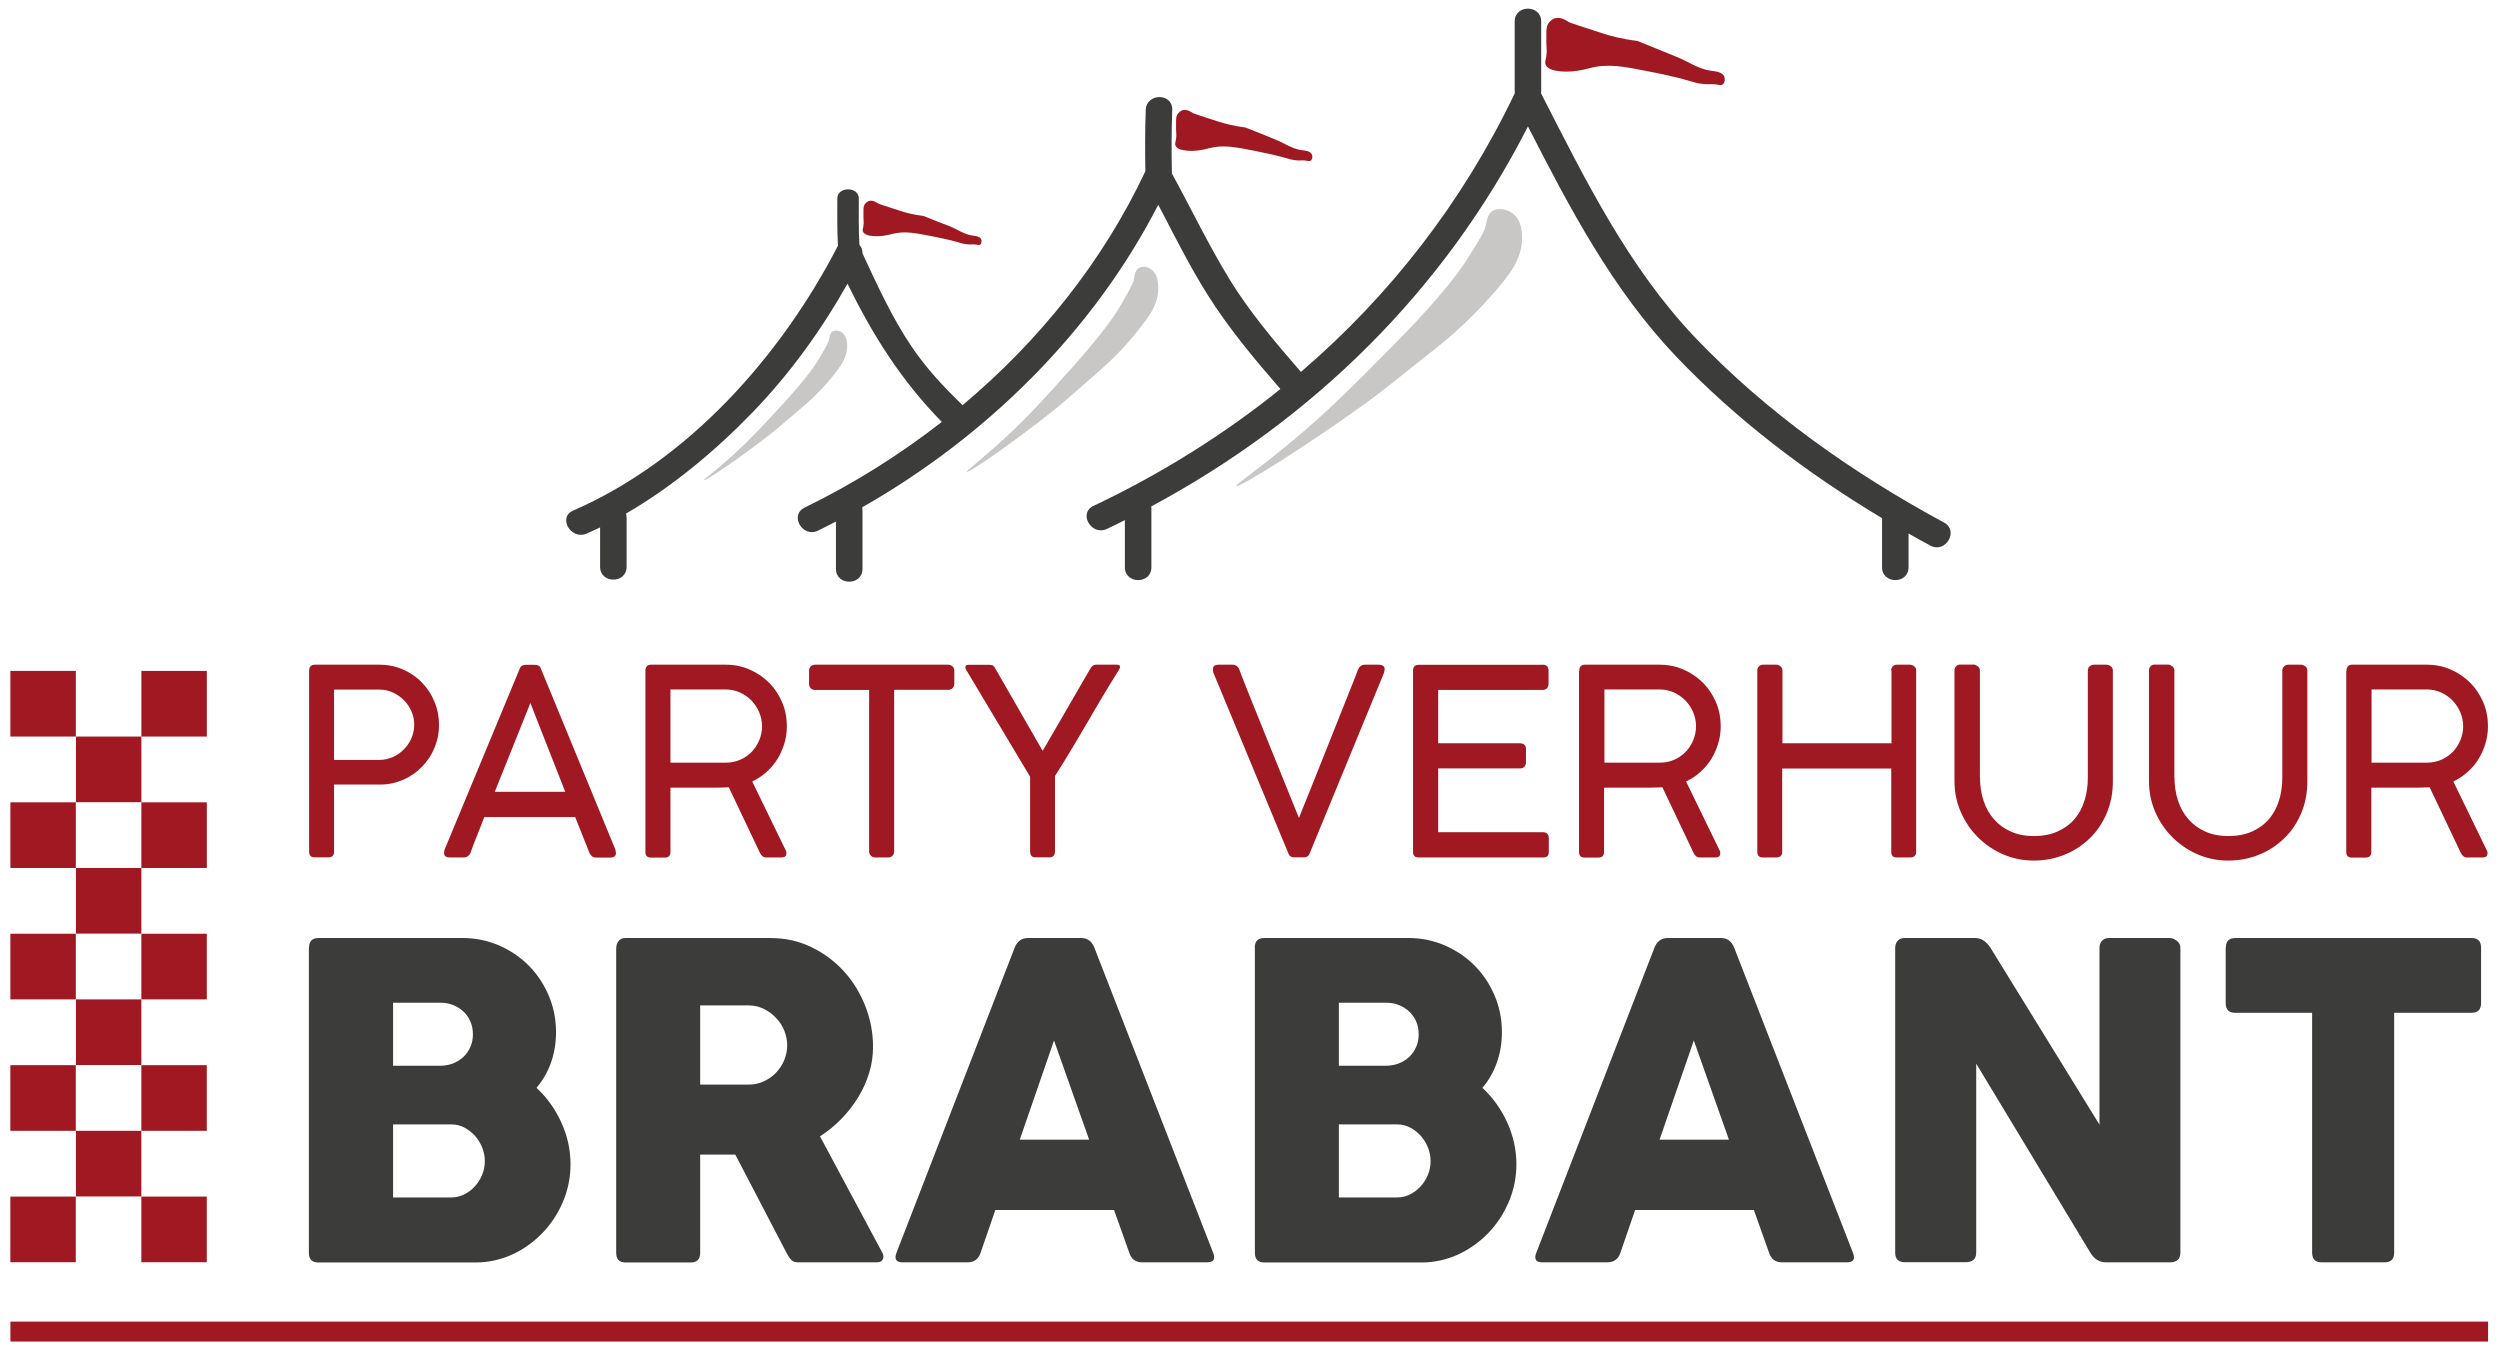 <svg width="148" height="80" viewBox="0 0 148 80" fill="none" xmlns="http://www.w3.org/2000/svg">
<g clip-path="url(#clip0_1920_77)">
<path d="M115.087 30.935C109.694 28.018 104.599 24.438 100.354 19.983C96.385 15.812 93.834 10.612 91.232 5.53C91.239 5.493 91.239 5.45 91.239 5.406C91.239 4.028 91.239 2.649 91.239 1.271C91.239 0.258 89.669 0.258 89.669 1.271C89.669 2.649 89.669 4.028 89.669 5.406C89.669 5.442 89.669 5.479 89.677 5.515C86.588 11.983 82.27 17.511 77.015 22.017C75.532 20.311 73.969 18.466 72.792 16.541C71.549 14.514 70.517 12.348 69.376 10.27C69.376 10.24 69.376 10.211 69.376 10.182C69.347 8.957 69.354 7.732 69.397 6.507C69.434 5.493 67.864 5.493 67.828 6.507C67.784 7.717 67.784 8.928 67.806 10.138C65.284 15.498 61.511 20.187 56.983 23.986C55.871 22.907 54.824 21.798 53.945 20.486C52.803 18.794 51.924 16.854 51.059 15.002C51.066 14.805 50.994 14.623 50.877 14.484C50.826 13.573 50.841 12.661 50.841 11.75C50.841 11.028 49.569 11.028 49.569 11.75C49.569 12.683 49.554 13.617 49.605 14.543C49.605 14.543 49.605 14.543 49.605 14.55C46.233 21.084 40.76 27.253 33.927 30.228C33.004 30.629 33.804 31.985 34.719 31.592C34.988 31.475 35.257 31.351 35.526 31.22C35.526 32 35.526 32.773 35.526 33.553C35.526 34.567 37.096 34.567 37.096 33.553C37.096 32.583 37.096 31.621 37.096 30.651C37.096 30.563 37.082 30.476 37.06 30.403C39.822 28.806 42.41 26.633 44.554 24.409C46.742 22.148 48.624 19.545 50.172 16.796C51.677 19.866 53.356 22.527 55.755 24.978C53.232 26.947 50.499 28.653 47.628 30.053C46.72 30.498 47.512 31.854 48.421 31.417C48.777 31.241 49.133 31.059 49.489 30.877C49.489 31.81 49.489 32.744 49.489 33.677C49.489 34.691 51.059 34.691 51.059 33.677C51.059 32.518 51.059 31.358 51.059 30.199C51.059 30.14 51.052 30.082 51.044 30.031C58.378 25.86 64.709 19.64 68.569 12.122C69.514 13.923 70.422 15.761 71.505 17.474C72.727 19.421 74.289 21.288 75.801 23.031C72.443 25.736 68.729 28.055 64.731 29.951C63.815 30.381 64.615 31.745 65.523 31.314C65.879 31.147 66.243 30.972 66.592 30.789C66.592 31.723 66.592 32.649 66.592 33.582C66.592 34.596 68.162 34.596 68.162 33.582C68.162 32.423 68.162 31.263 68.162 30.104C68.162 30.06 68.155 30.024 68.155 29.98C77.698 24.854 85.497 17.226 90.454 7.484C92.926 12.319 95.462 17.153 99.235 21.113C102.811 24.861 106.983 28.018 111.424 30.68C111.417 30.716 111.417 30.753 111.417 30.789C111.417 31.723 111.417 32.656 111.417 33.582C111.417 34.596 112.987 34.596 112.987 33.582C112.987 32.919 112.987 32.255 112.987 31.584C113.416 31.832 113.852 32.073 114.288 32.306C115.189 32.773 115.981 31.417 115.087 30.935Z" fill="#3C3C3B"/>
<path d="M80.904 23.833C81.63 23.308 82.786 22.382 85.105 20.537C85.563 20.172 87.3 18.772 89.001 16.665C89.422 16.14 90.135 15.214 90.106 14.025C90.098 13.741 90.084 13.041 89.568 12.647C89.226 12.384 88.681 12.268 88.347 12.494C88.063 12.683 88.019 13.055 87.961 13.339C87.874 13.748 87.496 14.338 86.74 15.52C85.621 17.255 83.055 19.866 82.692 20.23C80.031 22.921 78.701 24.263 76.659 25.977C74.442 27.836 73.126 28.689 73.184 28.77C73.293 28.923 77.189 26.516 80.904 23.833Z" fill="#C9C7C6"/>
<path d="M62.405 24.27C62.892 23.884 63.67 23.198 65.218 21.835C65.523 21.565 66.694 20.529 67.828 18.969C68.111 18.582 68.591 17.89 68.569 17.015C68.562 16.803 68.554 16.285 68.213 15.994C67.987 15.797 67.624 15.717 67.391 15.877C67.202 16.016 67.173 16.293 67.137 16.504C67.079 16.811 66.824 17.248 66.316 18.123C65.567 19.414 63.844 21.339 63.605 21.609C61.824 23.599 60.93 24.599 59.563 25.86C58.08 27.238 57.194 27.865 57.237 27.931C57.303 28.04 59.919 26.254 62.405 24.27Z" fill="#C9C7C6"/>
<path d="M45.535 25.758C45.898 25.474 46.48 24.978 47.643 23.979C47.875 23.782 48.748 23.023 49.598 21.886C49.809 21.601 50.165 21.098 50.151 20.457C50.151 20.303 50.136 19.924 49.882 19.713C49.714 19.574 49.438 19.509 49.271 19.633C49.126 19.735 49.111 19.932 49.082 20.085C49.038 20.303 48.849 20.624 48.471 21.266C47.912 22.207 46.625 23.614 46.444 23.811C45.106 25.262 44.437 25.991 43.42 26.917C42.308 27.924 41.646 28.383 41.675 28.427C41.719 28.507 43.674 27.209 45.535 25.758Z" fill="#C9C7C6"/>
<path d="M96.938 2.423C96.029 2.314 95.324 2.124 94.837 1.964C93.58 1.556 92.955 1.351 92.889 1.315C92.729 1.213 92.381 0.979 92.046 1.082C91.814 1.155 91.683 1.359 91.661 1.388C91.559 1.548 91.552 1.694 91.545 1.964C91.523 2.912 91.603 2.926 91.545 3.306C91.501 3.597 91.436 3.692 91.508 3.845C91.617 4.071 91.908 4.152 92.119 4.188C92.969 4.348 93.856 4.1 94.103 4.035C95.201 3.75 96.117 3.933 97.578 4.224C98.144 4.334 99.3 4.567 100.056 4.801C100.238 4.859 100.536 4.954 100.943 4.983C101.277 5.005 101.321 4.954 101.633 5.005C101.801 5.034 101.895 5.063 101.975 5.005C102.106 4.917 102.142 4.677 102.069 4.516C101.946 4.254 101.517 4.217 101.284 4.188C100.55 4.093 99.918 3.627 99.235 3.357C98.704 3.138 97.57 2.679 96.938 2.423Z" fill="#A01922"/>
<path d="M73.737 7.55C73.046 7.462 72.508 7.316 72.13 7.2C71.171 6.886 70.691 6.733 70.64 6.704C70.517 6.624 70.255 6.449 70.001 6.529C69.826 6.587 69.725 6.74 69.71 6.762C69.63 6.886 69.63 6.995 69.623 7.2C69.608 7.922 69.666 7.936 69.623 8.221C69.587 8.439 69.543 8.519 69.594 8.629C69.674 8.804 69.899 8.862 70.059 8.891C70.713 9.015 71.389 8.826 71.578 8.775C72.414 8.563 73.119 8.702 74.231 8.921C74.66 9.008 75.547 9.183 76.128 9.358C76.266 9.402 76.499 9.475 76.804 9.497C77.058 9.511 77.088 9.475 77.328 9.511C77.451 9.533 77.524 9.555 77.589 9.511C77.691 9.446 77.72 9.263 77.662 9.139C77.567 8.935 77.24 8.913 77.066 8.891C76.506 8.818 76.019 8.468 75.496 8.257C75.089 8.089 74.224 7.739 73.737 7.55Z" fill="#A01922"/>
<path d="M54.672 12.785C54.075 12.712 53.603 12.588 53.283 12.479C52.455 12.209 52.04 12.078 51.997 12.049C51.888 11.983 51.662 11.83 51.444 11.896C51.292 11.947 51.204 12.078 51.19 12.1C51.124 12.202 51.117 12.304 51.117 12.479C51.103 13.106 51.154 13.114 51.117 13.369C51.088 13.558 51.044 13.624 51.095 13.726C51.168 13.872 51.357 13.93 51.502 13.952C52.069 14.054 52.651 13.894 52.818 13.85C53.545 13.668 54.148 13.784 55.115 13.974C55.486 14.047 56.256 14.2 56.758 14.353C56.874 14.39 57.077 14.455 57.346 14.47C57.572 14.484 57.593 14.448 57.797 14.484C57.906 14.499 57.971 14.521 58.022 14.484C58.109 14.426 58.131 14.266 58.088 14.164C58.008 13.989 57.724 13.967 57.572 13.945C57.085 13.879 56.67 13.573 56.212 13.391C55.842 13.259 55.093 12.953 54.672 12.785Z" fill="#A01922"/>
<path d="M18.293 56.108C18.293 55.721 18.482 55.531 18.86 55.531H27.4C28.149 55.531 28.861 55.677 29.537 55.969C30.206 56.261 30.794 56.654 31.296 57.157C31.797 57.661 32.19 58.251 32.481 58.929C32.771 59.608 32.917 60.33 32.917 61.102C32.917 61.752 32.815 62.349 32.619 62.904C32.422 63.458 32.139 63.961 31.761 64.399C32.372 64.967 32.859 65.638 33.222 66.433C33.586 67.221 33.775 68.052 33.775 68.927C33.775 69.707 33.622 70.451 33.324 71.151C33.026 71.851 32.619 72.471 32.103 73.003C31.587 73.535 30.991 73.958 30.315 74.272C29.631 74.578 28.912 74.739 28.156 74.739H18.852C18.474 74.739 18.285 74.549 18.285 74.17V56.108H18.293ZM23.271 59.352V63.093H26.012C26.31 63.093 26.579 63.05 26.819 62.955C27.058 62.86 27.269 62.729 27.444 62.561C27.618 62.393 27.756 62.196 27.851 61.97C27.952 61.744 27.996 61.489 27.996 61.227C27.996 60.964 27.952 60.723 27.858 60.497C27.763 60.271 27.633 60.074 27.458 59.907C27.284 59.739 27.08 59.6 26.84 59.506C26.601 59.404 26.339 59.36 26.055 59.36H23.271V59.352ZM23.271 66.564V70.888H26.717C26.986 70.888 27.24 70.83 27.473 70.713C27.712 70.597 27.923 70.436 28.105 70.24C28.287 70.043 28.432 69.817 28.541 69.554C28.65 69.291 28.701 69.022 28.701 68.73C28.701 68.468 28.65 68.212 28.556 67.957C28.454 67.702 28.316 67.469 28.141 67.264C27.96 67.06 27.749 66.892 27.509 66.761C27.269 66.63 27 66.564 26.717 66.564H23.271Z" fill="#3C3C3B"/>
<path d="M36.486 56.108C36.486 55.962 36.529 55.83 36.617 55.714C36.704 55.59 36.842 55.531 37.031 55.531H45.579C46.494 55.531 47.323 55.714 48.064 56.086C48.813 56.45 49.453 56.939 49.991 57.537C50.528 58.135 50.943 58.827 51.241 59.6C51.539 60.373 51.684 61.168 51.684 61.978C51.684 62.488 51.611 62.998 51.459 63.502C51.306 64.005 51.095 64.486 50.812 64.945C50.536 65.405 50.201 65.835 49.816 66.229C49.431 66.63 49.009 66.973 48.544 67.272L52.236 74.163C52.309 74.287 52.316 74.411 52.266 74.542C52.215 74.666 52.098 74.731 51.917 74.731H47.272C47.09 74.731 46.96 74.695 46.872 74.615C46.785 74.542 46.683 74.396 46.574 74.192L43.529 68.351H41.45V74.17C41.45 74.549 41.261 74.739 40.883 74.739H37.031C36.667 74.739 36.478 74.549 36.478 74.17V56.108H36.486ZM41.45 64.209H44.307C44.648 64.209 44.961 64.143 45.237 64.005C45.52 63.873 45.76 63.699 45.964 63.48C46.167 63.261 46.32 63.02 46.436 62.736C46.545 62.459 46.603 62.167 46.603 61.876C46.603 61.591 46.545 61.307 46.436 61.03C46.327 60.752 46.167 60.497 45.956 60.279C45.753 60.053 45.506 59.87 45.23 59.732C44.953 59.593 44.641 59.52 44.307 59.52H41.45V64.209Z" fill="#3C3C3B"/>
<path d="M60.065 56.108C60.217 55.721 60.479 55.531 60.857 55.531H64.011C64.375 55.531 64.637 55.721 64.789 56.108L71.818 74.163C71.971 74.542 71.847 74.731 71.454 74.731H67.617C67.231 74.731 66.977 74.542 66.853 74.163L65.952 71.632H58.924L58.051 74.163C57.928 74.542 57.666 74.731 57.274 74.731H53.436C53.051 74.731 52.927 74.542 53.072 74.163L60.065 56.108ZM62.398 61.598L60.37 67.469H64.477L62.398 61.598Z" fill="#3C3C3B"/>
<path d="M74.282 56.108C74.282 55.721 74.471 55.531 74.849 55.531H83.397C84.145 55.531 84.858 55.677 85.534 55.969C86.202 56.261 86.791 56.654 87.293 57.157C87.794 57.661 88.187 58.251 88.477 58.929C88.768 59.608 88.913 60.33 88.913 61.102C88.913 61.752 88.812 62.349 88.615 62.904C88.419 63.458 88.136 63.961 87.758 64.399C88.368 64.967 88.855 65.638 89.219 66.433C89.582 67.221 89.771 68.052 89.771 68.927C89.771 69.707 89.618 70.451 89.32 71.151C89.022 71.851 88.615 72.471 88.099 73.003C87.583 73.535 86.987 73.958 86.311 74.272C85.628 74.578 84.909 74.739 84.153 74.739H74.856C74.478 74.739 74.289 74.549 74.289 74.17V56.108H74.282ZM79.261 59.352V63.093H82.001C82.299 63.093 82.568 63.05 82.808 62.955C83.048 62.86 83.259 62.729 83.433 62.561C83.608 62.393 83.746 62.196 83.84 61.97C83.942 61.744 83.985 61.489 83.985 61.227C83.985 60.964 83.942 60.723 83.847 60.497C83.753 60.271 83.622 60.074 83.448 59.907C83.273 59.739 83.07 59.6 82.83 59.506C82.59 59.404 82.328 59.36 82.045 59.36H79.261V59.352ZM79.261 66.564V70.888H82.706C82.975 70.888 83.23 70.83 83.462 70.713C83.702 70.597 83.913 70.436 84.094 70.24C84.276 70.043 84.421 69.817 84.531 69.554C84.64 69.291 84.691 69.022 84.691 68.73C84.691 68.468 84.64 68.212 84.545 67.957C84.443 67.702 84.305 67.469 84.131 67.264C83.949 67.06 83.738 66.892 83.498 66.761C83.259 66.63 82.99 66.564 82.706 66.564H79.261Z" fill="#3C3C3B"/>
<path d="M97.941 56.108C98.094 55.721 98.355 55.531 98.733 55.531H101.888C102.251 55.531 102.513 55.721 102.666 56.108L109.694 74.163C109.847 74.542 109.723 74.731 109.331 74.731H105.493C105.108 74.731 104.853 74.542 104.73 74.163L103.828 71.632H96.8L95.928 74.163C95.804 74.542 95.542 74.731 95.15 74.731H91.312C90.927 74.731 90.803 74.542 90.949 74.163L97.941 56.108ZM100.274 61.598L98.246 67.469H102.353L100.274 61.598Z" fill="#3C3C3B"/>
<path d="M116.992 62.969V74.155C116.992 74.534 116.781 74.724 116.359 74.724H112.761C112.384 74.724 112.195 74.534 112.195 74.155V56.108C112.195 55.954 112.238 55.823 112.333 55.706C112.427 55.59 112.565 55.531 112.754 55.531H116.926C117.115 55.531 117.283 55.582 117.435 55.684C117.588 55.787 117.719 55.932 117.835 56.108L124.289 66.579V56.108C124.289 55.954 124.333 55.823 124.427 55.706C124.522 55.59 124.667 55.531 124.864 55.531H128.447C128.578 55.531 128.723 55.582 128.861 55.692C129.007 55.801 129.079 55.94 129.079 56.108V74.163C129.079 74.542 128.869 74.731 128.447 74.731H124.675C124.289 74.731 123.984 74.542 123.751 74.163L116.992 62.969Z" fill="#3C3C3B"/>
<path d="M131.769 56.108C131.769 55.721 131.958 55.531 132.336 55.531H146.313C146.691 55.531 146.88 55.721 146.88 56.108V59.382C146.88 59.768 146.691 59.958 146.313 59.958H141.734V74.163C141.734 74.542 141.545 74.731 141.16 74.731H137.445C137.067 74.731 136.878 74.542 136.878 74.163V59.958H132.328C131.95 59.958 131.761 59.768 131.761 59.382V56.108H131.769Z" fill="#3C3C3B"/>
<path d="M18.3 39.722C18.3 39.474 18.416 39.35 18.649 39.35H22.457C22.966 39.35 23.431 39.445 23.86 39.635C24.289 39.825 24.667 40.08 24.98 40.408C25.299 40.736 25.547 41.115 25.721 41.545C25.903 41.976 25.99 42.435 25.99 42.916C25.99 43.39 25.903 43.835 25.728 44.258C25.554 44.681 25.307 45.06 24.994 45.381C24.682 45.709 24.311 45.964 23.882 46.154C23.453 46.344 22.995 46.446 22.494 46.446H19.775V50.42C19.775 50.646 19.666 50.755 19.441 50.755H18.634C18.409 50.755 18.3 50.646 18.3 50.42V39.722ZM24.522 42.902C24.522 42.632 24.471 42.369 24.362 42.121C24.253 41.873 24.108 41.648 23.919 41.458C23.73 41.268 23.511 41.115 23.264 40.998C23.017 40.882 22.748 40.824 22.457 40.824H19.775V44.987H22.457C22.734 44.987 22.995 44.929 23.25 44.819C23.497 44.71 23.722 44.557 23.911 44.36C24.1 44.17 24.253 43.944 24.362 43.697C24.464 43.441 24.522 43.179 24.522 42.902Z" fill="#A01922"/>
<path d="M27.858 50.478C27.822 50.566 27.771 50.631 27.705 50.682C27.64 50.733 27.553 50.762 27.451 50.762H26.637C26.404 50.762 26.288 50.675 26.288 50.493C26.288 50.456 26.288 50.427 26.295 50.405C26.295 50.383 26.302 50.361 26.31 50.34C26.317 50.318 26.317 50.303 26.324 50.288L30.744 39.642C30.751 39.613 30.765 39.584 30.78 39.554C30.794 39.518 30.816 39.489 30.838 39.46C30.867 39.431 30.903 39.409 30.947 39.387C30.998 39.365 31.063 39.358 31.143 39.358H31.652C31.732 39.358 31.79 39.365 31.841 39.387C31.892 39.409 31.928 39.431 31.95 39.46C31.979 39.489 31.994 39.518 32.008 39.554C32.023 39.591 32.037 39.62 32.045 39.642L36.428 50.288C36.435 50.318 36.435 50.34 36.442 50.369C36.449 50.398 36.449 50.42 36.457 50.441C36.464 50.463 36.464 50.485 36.464 50.5C36.464 50.682 36.347 50.77 36.115 50.77H35.301C35.199 50.77 35.112 50.74 35.047 50.69C34.981 50.638 34.93 50.573 34.894 50.485L34.051 48.371H28.672C28.49 48.83 28.33 49.238 28.185 49.61C28.04 49.968 27.931 50.259 27.858 50.478ZM29.29 46.876H33.462L31.398 41.618L29.29 46.876Z" fill="#A01922"/>
<path d="M38.208 39.722C38.208 39.474 38.317 39.35 38.543 39.35H42.962C43.471 39.35 43.95 39.445 44.386 39.642C44.823 39.832 45.208 40.094 45.535 40.422C45.862 40.75 46.116 41.137 46.305 41.582C46.494 42.026 46.582 42.501 46.582 42.996C46.582 43.354 46.531 43.696 46.429 44.032C46.327 44.36 46.189 44.666 46.015 44.951C45.833 45.235 45.622 45.483 45.368 45.709C45.121 45.935 44.837 46.117 44.532 46.263L46.553 50.42V50.522C46.553 50.682 46.458 50.762 46.269 50.762H45.353C45.193 50.762 45.07 50.668 44.983 50.478L43.144 46.606C43.1 46.613 43.056 46.613 43.013 46.613C42.962 46.613 42.897 46.613 42.809 46.62C42.722 46.62 42.599 46.628 42.453 46.628C42.308 46.628 42.111 46.628 41.864 46.628C41.624 46.628 41.327 46.628 40.97 46.628C40.614 46.628 40.193 46.628 39.691 46.628V50.434C39.691 50.66 39.575 50.77 39.342 50.77H38.543C38.317 50.77 38.208 50.66 38.208 50.434V39.722ZM45.113 42.989C45.113 42.705 45.055 42.435 44.946 42.172C44.837 41.91 44.684 41.684 44.496 41.48C44.307 41.283 44.074 41.122 43.812 40.998C43.551 40.882 43.267 40.816 42.962 40.816H39.691V45.148H42.991C43.289 45.148 43.572 45.089 43.834 44.972C44.096 44.856 44.321 44.695 44.51 44.498C44.699 44.302 44.844 44.068 44.953 43.806C45.062 43.543 45.113 43.273 45.113 42.989Z" fill="#A01922"/>
<path d="M56.125 39.35C56.22 39.35 56.3 39.38 56.372 39.438C56.445 39.496 56.489 39.576 56.496 39.693V40.466C56.496 40.568 56.467 40.656 56.401 40.728C56.343 40.801 56.249 40.838 56.118 40.838H52.934V50.405C52.934 50.5 52.905 50.58 52.84 50.653C52.782 50.726 52.694 50.762 52.578 50.762H51.808C51.713 50.762 51.633 50.726 51.561 50.66C51.488 50.595 51.452 50.507 51.452 50.405V40.845H48.253C48.152 40.845 48.064 40.816 47.999 40.75C47.934 40.692 47.897 40.597 47.897 40.466V39.693C47.897 39.591 47.934 39.511 47.999 39.445C48.064 39.387 48.152 39.35 48.253 39.35H56.125Z" fill="#A01922"/>
<path d="M57.237 39.722C57.165 39.613 57.136 39.525 57.15 39.46C57.165 39.394 57.23 39.358 57.346 39.358H58.589C58.633 39.365 58.676 39.365 58.706 39.372C58.735 39.38 58.764 39.387 58.793 39.409C58.822 39.423 58.844 39.452 58.873 39.496C58.902 39.54 58.931 39.591 58.974 39.664L61.715 44.433H61.736L64.535 39.605C64.593 39.504 64.644 39.438 64.688 39.409C64.731 39.38 64.796 39.365 64.869 39.35H66.141C66.25 39.35 66.308 39.394 66.308 39.489C66.308 39.533 66.279 39.598 66.221 39.686C65.901 40.196 65.589 40.707 65.276 41.232C64.964 41.757 64.651 42.282 64.346 42.814C64.033 43.346 63.728 43.871 63.408 44.396C63.096 44.922 62.776 45.439 62.456 45.942V50.383C62.456 50.631 62.347 50.755 62.122 50.755H61.3C61.082 50.755 60.981 50.631 60.981 50.383V45.979L57.237 39.722Z" fill="#A01922"/>
<path d="M73.366 39.635C73.439 39.832 73.541 40.087 73.664 40.408C73.795 40.728 73.933 41.086 74.093 41.487C74.253 41.881 74.42 42.311 74.609 42.763C74.791 43.215 74.98 43.675 75.161 44.134C75.35 44.593 75.532 45.045 75.714 45.498C75.895 45.942 76.063 46.358 76.215 46.737C76.368 47.116 76.506 47.452 76.622 47.743C76.739 48.035 76.833 48.261 76.899 48.422C76.957 48.261 77.051 48.035 77.168 47.743C77.284 47.452 77.422 47.116 77.575 46.737C77.727 46.358 77.894 45.942 78.069 45.498C78.251 45.053 78.432 44.601 78.614 44.134C78.796 43.675 78.977 43.215 79.159 42.763C79.341 42.311 79.508 41.888 79.668 41.487C79.828 41.093 79.966 40.728 80.097 40.408C80.228 40.087 80.322 39.832 80.395 39.635C80.431 39.547 80.482 39.482 80.547 39.431C80.613 39.38 80.7 39.35 80.802 39.35H81.609C81.849 39.35 81.972 39.438 81.972 39.62C81.972 39.642 81.972 39.664 81.965 39.678C81.957 39.7 81.957 39.722 81.95 39.744C81.943 39.773 81.943 39.795 81.936 39.824L77.553 50.471C77.546 50.5 77.531 50.529 77.516 50.558C77.502 50.595 77.48 50.624 77.458 50.653C77.429 50.682 77.393 50.704 77.349 50.726C77.298 50.748 77.233 50.755 77.153 50.755H76.644C76.564 50.755 76.506 50.748 76.455 50.726C76.404 50.704 76.368 50.682 76.346 50.653C76.317 50.624 76.303 50.595 76.288 50.558C76.273 50.522 76.259 50.493 76.252 50.471L71.832 39.824C71.825 39.81 71.825 39.788 71.818 39.773C71.811 39.73 71.803 39.678 71.803 39.62C71.803 39.438 71.92 39.35 72.152 39.35H72.966C73.068 39.35 73.155 39.38 73.221 39.431C73.286 39.482 73.337 39.547 73.366 39.635Z" fill="#A01922"/>
<path d="M91.327 39.35C91.559 39.35 91.675 39.474 91.675 39.722V40.481C91.675 40.575 91.646 40.663 91.588 40.736C91.53 40.809 91.436 40.845 91.312 40.845H85.141V44.003H89.996C90.091 44.003 90.171 44.032 90.236 44.083C90.302 44.134 90.338 44.229 90.338 44.353V45.133C90.338 45.228 90.309 45.308 90.251 45.381C90.193 45.454 90.113 45.49 89.996 45.49H85.141V49.267H91.341C91.574 49.267 91.69 49.392 91.69 49.632V50.427C91.69 50.653 91.581 50.762 91.356 50.762H83.985C83.76 50.762 83.651 50.653 83.651 50.441V39.708C83.651 39.474 83.76 39.358 83.985 39.358H91.327V39.35Z" fill="#A01922"/>
<path d="M93.493 39.722C93.493 39.474 93.602 39.35 93.827 39.35H98.246C98.755 39.35 99.235 39.445 99.671 39.642C100.107 39.832 100.492 40.094 100.819 40.422C101.146 40.75 101.401 41.137 101.59 41.582C101.779 42.026 101.866 42.501 101.866 42.996C101.866 43.354 101.815 43.696 101.713 44.032C101.612 44.36 101.473 44.666 101.299 44.951C101.117 45.235 100.907 45.483 100.652 45.709C100.405 45.935 100.122 46.117 99.816 46.263L101.837 50.42V50.522C101.837 50.682 101.742 50.762 101.553 50.762H100.623C100.463 50.762 100.34 50.668 100.252 50.478L98.413 46.606C98.37 46.613 98.326 46.613 98.283 46.613C98.232 46.613 98.166 46.613 98.079 46.62C97.992 46.62 97.868 46.628 97.723 46.628C97.578 46.628 97.381 46.628 97.134 46.628C96.894 46.628 96.596 46.628 96.24 46.628C95.891 46.628 95.462 46.628 94.961 46.628V50.434C94.961 50.66 94.845 50.77 94.612 50.77H93.812C93.587 50.77 93.478 50.66 93.478 50.434V39.722H93.493ZM100.405 42.989C100.405 42.705 100.347 42.435 100.238 42.172C100.129 41.91 99.976 41.684 99.787 41.48C99.598 41.283 99.366 41.122 99.104 40.998C98.842 40.882 98.559 40.816 98.254 40.816H94.983V45.148H98.283C98.581 45.148 98.864 45.089 99.126 44.972C99.387 44.856 99.613 44.695 99.802 44.498C99.991 44.302 100.136 44.068 100.245 43.806C100.347 43.543 100.405 43.273 100.405 42.989Z" fill="#A01922"/>
<path d="M111.955 39.693C111.955 39.598 111.984 39.518 112.049 39.452C112.107 39.387 112.195 39.35 112.296 39.35H113.067C113.161 39.35 113.241 39.38 113.321 39.445C113.401 39.504 113.437 39.591 113.437 39.693V50.427C113.437 50.653 113.314 50.762 113.067 50.762H112.296C112.071 50.762 111.962 50.653 111.962 50.427V45.498H105.507V50.427C105.507 50.653 105.384 50.762 105.137 50.762H104.366C104.141 50.762 104.032 50.653 104.032 50.427V39.693C104.032 39.598 104.061 39.518 104.126 39.452C104.185 39.387 104.272 39.35 104.374 39.35H105.166C105.26 39.35 105.34 39.387 105.413 39.452C105.486 39.518 105.522 39.598 105.522 39.693V44.003H111.976V39.693H111.955Z" fill="#A01922"/>
<path d="M117.217 46.044C117.217 46.533 117.29 46.985 117.428 47.408C117.566 47.831 117.777 48.196 118.046 48.502C118.322 48.815 118.649 49.056 119.049 49.231C119.441 49.406 119.892 49.494 120.393 49.494C120.931 49.494 121.404 49.406 121.811 49.224C122.211 49.041 122.545 48.801 122.814 48.487C123.076 48.181 123.272 47.809 123.403 47.394C123.533 46.971 123.599 46.526 123.599 46.044V39.693C123.599 39.598 123.635 39.518 123.701 39.452C123.766 39.387 123.853 39.35 123.955 39.35H124.689C124.784 39.35 124.878 39.38 124.958 39.445C125.038 39.504 125.082 39.591 125.082 39.693V46.256C125.082 46.949 124.958 47.583 124.711 48.159C124.464 48.735 124.129 49.231 123.701 49.639C123.272 50.055 122.778 50.376 122.211 50.602C121.644 50.835 121.033 50.945 120.393 50.945C119.754 50.945 119.143 50.821 118.576 50.573C118.009 50.325 117.515 49.989 117.086 49.559C116.657 49.129 116.323 48.633 116.076 48.064C115.829 47.496 115.705 46.89 115.705 46.241V39.678C115.705 39.598 115.734 39.525 115.792 39.452C115.851 39.38 115.931 39.343 116.025 39.343H116.846C116.926 39.343 116.999 39.38 117.086 39.445C117.166 39.511 117.21 39.591 117.21 39.686V46.044H117.217Z" fill="#A01922"/>
<path d="M128.73 46.044C128.73 46.533 128.803 46.985 128.941 47.408C129.079 47.831 129.29 48.196 129.559 48.502C129.835 48.815 130.162 49.056 130.562 49.231C130.955 49.406 131.405 49.494 131.907 49.494C132.445 49.494 132.917 49.406 133.324 49.224C133.724 49.041 134.058 48.801 134.327 48.487C134.589 48.181 134.785 47.809 134.916 47.394C135.047 46.971 135.112 46.526 135.112 46.044V39.693C135.112 39.598 135.149 39.518 135.214 39.452C135.279 39.387 135.367 39.35 135.468 39.35H136.202C136.297 39.35 136.391 39.38 136.471 39.445C136.551 39.504 136.595 39.591 136.595 39.693V46.256C136.595 46.949 136.471 47.583 136.224 48.159C135.977 48.735 135.643 49.231 135.214 49.639C134.785 50.055 134.291 50.376 133.724 50.602C133.157 50.835 132.546 50.945 131.907 50.945C131.267 50.945 130.657 50.821 130.09 50.573C129.523 50.325 129.028 49.989 128.6 49.559C128.171 49.129 127.836 48.633 127.589 48.064C127.342 47.496 127.219 46.89 127.219 46.241V39.678C127.219 39.598 127.248 39.525 127.306 39.452C127.364 39.38 127.444 39.343 127.538 39.343H128.36C128.44 39.343 128.512 39.38 128.6 39.445C128.68 39.511 128.723 39.591 128.723 39.686V46.044H128.73Z" fill="#A01922"/>
<path d="M138.914 39.722C138.914 39.474 139.023 39.35 139.248 39.35H143.667C144.176 39.35 144.656 39.445 145.092 39.642C145.528 39.832 145.913 40.094 146.24 40.422C146.567 40.75 146.822 41.137 147.011 41.582C147.2 42.026 147.287 42.501 147.287 42.996C147.287 43.354 147.236 43.696 147.134 44.032C147.033 44.36 146.894 44.666 146.72 44.951C146.538 45.235 146.327 45.483 146.073 45.709C145.826 45.935 145.542 46.117 145.237 46.263L147.258 50.42V50.522C147.258 50.682 147.163 50.762 146.974 50.762H146.044C145.884 50.762 145.761 50.668 145.673 50.478L143.834 46.606C143.791 46.613 143.747 46.613 143.704 46.613C143.653 46.613 143.587 46.613 143.5 46.62C143.413 46.62 143.289 46.628 143.144 46.628C142.999 46.628 142.802 46.628 142.555 46.628C142.315 46.628 142.017 46.628 141.661 46.628C141.312 46.628 140.883 46.628 140.382 46.628V50.434C140.382 50.66 140.266 50.77 140.033 50.77H139.233C139.008 50.77 138.899 50.66 138.899 50.434V39.722H138.914ZM145.819 42.989C145.819 42.705 145.761 42.435 145.652 42.172C145.542 41.91 145.39 41.684 145.201 41.48C145.012 41.283 144.779 41.122 144.518 40.998C144.256 40.882 143.972 40.816 143.667 40.816H140.396V45.148H143.696C143.994 45.148 144.278 45.089 144.539 44.972C144.801 44.856 145.026 44.695 145.215 44.498C145.404 44.302 145.55 44.068 145.659 43.806C145.768 43.543 145.819 43.273 145.819 42.989Z" fill="#A01922"/>
<path d="M12.244 43.604V39.718H8.37V43.604H12.244Z" fill="#A01922"/>
<path d="M12.244 51.384V47.498H8.369V51.384H12.244Z" fill="#A01922"/>
<path d="M12.243 59.164V55.278H8.369V59.164H12.243Z" fill="#A01922"/>
<path d="M12.242 66.944V63.058H8.368V66.944H12.242Z" fill="#A01922"/>
<path d="M12.242 74.724V70.838H8.368V74.724H12.242Z" fill="#A01922"/>
<path d="M8.37 47.49L8.37 43.604L4.496 43.604V47.49L8.37 47.49Z" fill="#A01922"/>
<path d="M8.369 55.27L8.369 51.384L4.495 51.384V55.27H8.369Z" fill="#A01922"/>
<path d="M8.369 63.05L8.369 59.164L4.495 59.164V63.05H8.369Z" fill="#A01922"/>
<path d="M8.368 70.83L8.368 66.944L4.494 66.944V70.83H8.368Z" fill="#A01922"/>
<path d="M4.489 43.604V39.717H0.615V43.604H4.489Z" fill="#A01922"/>
<path d="M4.489 51.384V47.497H0.615V51.384H4.489Z" fill="#A01922"/>
<path d="M4.488 59.164V55.277H0.614V59.164H4.488Z" fill="#A01922"/>
<path d="M4.487 66.944V63.057H0.613V66.944H4.487Z" fill="#A01922"/>
<path d="M4.487 74.724V70.837H0.613V74.724H4.487Z" fill="#A01922"/>
<path d="M147.294 78.239H0.616V79.42H147.294V78.239Z" fill="#A01922"/>
</g>
<defs>
<clipPath id="clip0_1920_77">
<rect width="148" height="80" fill="white"/>
</clipPath>
</defs>
</svg>
